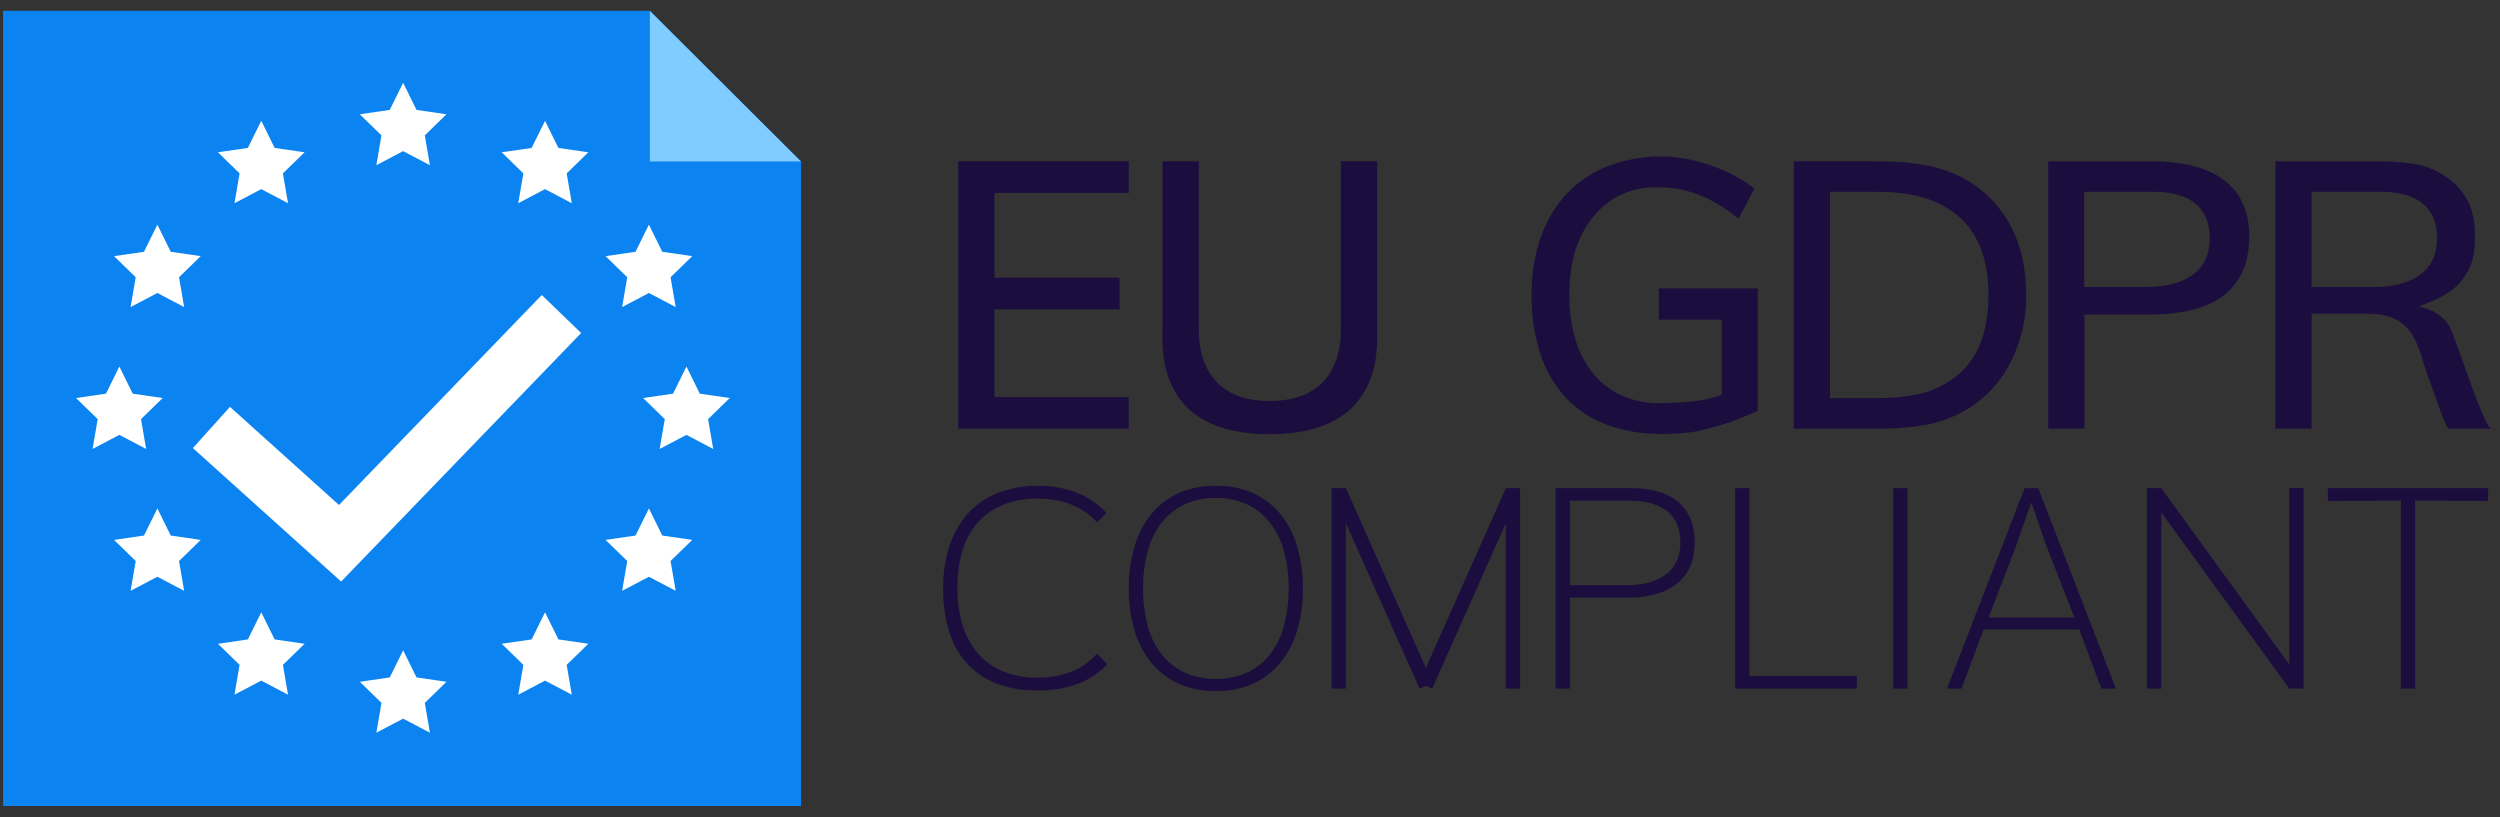 <svg width="205" height="67" viewBox="0 0 205 67" fill="none" xmlns="http://www.w3.org/2000/svg"><rect x="0" y="0" width="205" height="67" fill="#333333" stroke="none"/><path d="M53.285.898H.277V66.074H65.669V13.241L53.285.898Z" fill="#0B83F1"/><path d="M53.285.898H.277V66.074H65.669V13.241L53.285.898Z" fill="#0B83F1"/><path d="M53.285.898H.277V66.074H65.669V13.241L53.285.898Z" fill="#0B83F1"/><path d="m30.861 13.546 2.196-1.154 2.195 1.154-.419-2.445 1.776-1.731-2.455-.357-1.098-2.224-1.098 2.224-2.455.357 1.776 1.731-.419 2.445Zm13.831-3.639-1.098 2.224-2.455.357 1.776 1.731-.419 2.445 2.195-1.154 2.195 1.154-.419-2.445 1.776-1.731-2.455-.357-1.098-2.224ZM51.014 25.18l2.196-1.154 2.195 1.154-.419-2.445 1.776-1.731-2.455-.357-1.098-2.224-1.098 2.224-2.455.357 1.776 1.731-.419 2.445ZM9.787 35.66l2.195 1.154-.419-2.445 1.776-1.731-2.455-.357-1.098-2.224-1.098 2.224-2.455.357 1.776 1.731-.419 2.445 2.195-1.154Zm.922-10.48 2.196-1.154L15.1 25.18l-.419-2.445 1.776-1.731-2.455-.357-1.098-2.224-1.098 2.224-2.455.357 1.776 1.731-.419 2.445Zm8.518-8.517 2.195-1.154 2.196 1.154-.419-2.445 1.776-1.731-2.455-.357-1.098-2.224-1.098 2.224-2.455.357 1.776 1.731-.419 2.445Zm40.614 15.975-2.455-.357-1.098-2.224-1.098 2.224-2.455.357 1.776 1.731-.419 2.445 2.195-1.154 2.195 1.154-.419-2.445 1.776-1.731Zm-5.533 11.277-1.098-2.224-1.098 2.224-2.455.357 1.776 1.731-.419 2.445 2.195-1.154 2.196 1.154-.419-2.445 1.776-1.731-2.455-.357Zm-8.517 8.517-1.098-2.224-1.098 2.224-2.455.357 1.776 1.731-.419 2.445 2.195-1.154 2.195 1.154-.419-2.445 1.776-1.731-2.455-.357Zm-23.27 0-1.098-2.224-1.098 2.224-2.455.357 1.776 1.731-.419 2.445 2.195-1.154 2.196 1.154-.419-2.445 1.776-1.731-2.455-.357Zm-8.518-8.517-1.098-2.224-1.098 2.224-2.455.357 1.776 1.731-.419 2.445 2.196-1.154 2.196 1.154-.419-2.445 1.776-1.731-2.455-.357Zm20.153 11.634-1.098-2.224-1.098 2.224-2.455.357 1.776 1.731-.419 2.445 2.196-1.154 2.195 1.154-.419-2.445 1.776-1.731-2.455-.357Zm10.271-31.359L27.796 41.409l-8.938-8.047-3.043 3.38 12.1 10.894.055.053.002-.002.002.002.055-.061 19.625-20.32-3.228-3.117Z" fill="#fff"/><path d="M65.673 13.241H53.289V.898L65.673 13.241Z" fill="#80CBFF"/><path d="M144.136 33.694V23.649h-8.111v2.562h5.167v6.143c-.677.263-1.383.441-2.103.53-.99.118-1.986.177-2.982.177-1.05.016-2.091-.187-3.057-.596-.897-.39-1.691-.982-2.321-1.73-.69-.82-1.207-1.772-1.517-2.797-.372-1.252-.549-2.553-.526-3.858 0-2.64.664-4.756 1.991-6.346 1.326-1.59 3.066-2.385 5.219-2.385 2.75 0 4.774 1.076 6.661 2.575l1.304-2.451c-1.773-1.453-4.876-2.642-7.604-2.642-1.493-.016-2.976.249-4.371.78-1.273.481-2.423 1.241-3.365 2.224-.965 1.031-1.704 2.252-2.17 3.586-.527 1.527-.784 3.134-.759 4.749-.029 1.68.225 3.352.751 4.948.448 1.346 1.187 2.578 2.163 3.607.947.966 2.103 1.701 3.38 2.15 1.395.485 2.864.724 4.341.707.876.008 1.752-.046 2.621-.162.669-.127 1.331-.289 1.983-.486.605-.165 1.199-.367 1.78-.604.636-.255 1.144-.466 1.525-.633Zm-51.578-1.134H81.547v-7.196h10.259v-2.591H81.547V15.818h11.01v-2.592H78.573v21.925h13.984v-2.591Zm106.525-1.733c.861 2.32 1.121 3.337 1.666 4.325h3.549c-.548 0-2.607-6.437-3.311-8.105-.704-1.669-2.681-1.91-2.681-1.91 1.432-.52 2.762-1.103 3.593-2.183.831-1.08 1.048-2.04 1.048-3.65 0-1.149-.228-2.239-.683-3.014-.455-.774-1.092-1.427-1.855-1.9-.748-.488-1.59-.814-2.471-.957-1.068-.151-2.145-.22-3.222-.206h-8.136v21.925h2.974v-9.428h4.578c3.987-0 4.091 2.782 4.951 5.103Zm-9.529-15.097h5.312c.831 0 4.972-.233 4.972 3.808 0 4.041-4.452 3.993-5.303 3.993h-4.981v-7.802Zm-5.114 3.635c0-6.353-6.867-6.138-8.501-6.138h-7.986v21.925h2.974v-9.357h4.892c2.562 0 8.621-.078 8.621-6.431Zm-8.547 4.167h-4.982v-7.802h5.313c.831 0 4.972-.233 4.972 3.808 0 4.041-4.452 3.993-5.303 3.993Zm-10.988 6.098c.843-1.68 1.268-3.539 1.239-5.419 0-2.14-.395-3.983-1.186-5.529-.765-1.516-1.921-2.8-3.35-3.718-.945-.584-1.977-1.014-3.056-1.274-1.197-.309-2.847-.464-4.95-.464h-6.513v21.925h6.573c1.498.026 2.994-.092 4.469-.353 1.223-.258 2.39-.732 3.447-1.399 1.424-.939 2.572-2.24 3.327-3.77Zm-4.964 1.561c-.821.559-1.745.95-2.719 1.149-1.143.22-2.306.324-3.47.309h-3.689V15.73h3.689c1.13-.021 2.258.083 3.365.309.894.203 1.751.546 2.538 1.016 1.109.653 1.993 1.625 2.539 2.79.571 1.193.856 2.633.856 4.322 0 1.708-.26 3.134-.781 4.278-.499 1.118-1.307 2.071-2.328 2.746Zm-55.825 4.418c9.404 0 8.807-7.181 8.807-8.702V13.226h-2.974v13.753c0 .982.017 5.903-5.833 5.903-5.849 0-5.817-4.966-5.817-5.977V13.226h-2.974v13.679c0 1.561-.612 8.702 8.791 8.702Zm.932 6.615c-.598-.748-1.36-1.349-2.227-1.756-.98-.442-2.047-.659-3.122-.634-1.075-.025-2.142.192-3.123.634-.867.407-1.629 1.008-2.227 1.756-.62.793-1.077 1.701-1.343 2.671-.307 1.091-.457 2.22-.448 3.354-.009 1.133.141 2.263.448 3.354.267.97.724 1.878 1.343 2.671.598.749 1.36 1.349 2.227 1.756.98.442 2.047.659 3.123.634 1.075.025 2.142-.192 3.122-.634.867-.407 1.629-1.008 2.227-1.756.62-.793 1.077-1.701 1.344-2.671.306-1.091.457-2.22.448-3.354.009-1.133-.142-2.263-.448-3.354-.267-.97-.724-1.878-1.344-2.671Zm.261 9.001c-.211.849-.587 1.649-1.107 2.354-.491.653-1.131 1.18-1.866 1.536-.825.383-1.728.571-2.637.549-.91.022-1.812-.166-2.638-.549-.735-.357-1.375-.883-1.866-1.536-.52-.705-.896-1.504-1.107-2.354-.248-.972-.369-1.973-.361-2.976-.009-.999.112-1.996.361-2.964.213-.845.589-1.641 1.107-2.341.493-.655 1.132-1.185 1.866-1.549.823-.391 1.726-.583 2.638-.561.911-.022 1.814.17 2.637.561.734.364 1.373.894 1.866 1.549.518.701.894 1.496 1.107 2.341.249.968.37 1.964.361 2.964.008 1.003-.113 2.004-.361 2.976Zm28.301-11.196h-6.048V56.468h1.17v-7.46h4.704c.813 0 5.524.049 5.524-4.527 0-4.575-4.504-4.453-5.35-4.453Zm-.174 7.956h-4.704v-6.931h4.878c1.377 0 4.18.3 4.18 3.429s-2.994 3.502-4.354 3.502Zm10.014-7.956h-1.169V56.468h9.978v-1.049h-8.809V40.028Zm-19.971.001-6.558 14.727-6.557-14.727h-.001v-.001h-1.169V56.468h1.169V42.903l6.041 13.566.517-.23.517.23 6.041-13.566V56.468h1.169V40.028h-1.169v.001Zm64.236 14.441L177.223 40.029v-.001h-1.17V56.468h1.17V42.018l10.492 14.44.001-0h1.169V40.018h-1.17v14.451Zm-32.471 1.999h1.169V40.028h-1.169v16.44Zm10.773-16.44-6.369 16.44h1.194l1.816-4.854h7.838l1.816 4.854h1.194l-6.369-16.44h-1.12Zm4.081 10.61h-7.042l2.265-5.878 1.219-3.512h.05l1.194 3.464 2.314 5.927Zm20.786-9.562 5.986-.024v15.415h1.169V41.053l5.986.024v-1.049h-13.141v1.049ZM89.876 53.675c-.564.626-1.267 1.111-2.053 1.415-.149.059-.303.11-.458.158-.07.02-.137.042-.209.061-.15.041-.305.077-.465.108-.01.002-.02.004-.031.006-.538.098-1.085.146-1.632.142-.922.013-1.838-.148-2.7-.476-.786-.304-1.489-.789-2.053-1.415-.59-.67-1.034-1.455-1.306-2.305-.322-1.009-.477-2.063-.461-3.122 0-2.406.585-4.236 1.754-5.488 1.15-1.232 2.754-1.857 4.812-1.876 2.057.02 3.661.646 4.812 1.876.023.024.044.05.066.075l.778-.778c-.508-.551-1.111-1.008-1.778-1.35l.006-.02c-.281-.135-.569-.253-.864-.354-.102-.037-.206-.072-.311-.104l-.033-.01c-.09-.028-.181-.054-.273-.079-.058-.017-.114-.034-.174-.05-.695-.178-1.41-.264-2.127-.256-.035 0-.068.002-.102.002-.034-0-.068-.002-.102-.002v.004c-1.088-.001-2.166.201-3.18.594-.939.371-1.778.955-2.451 1.707-.675.774-1.183 1.679-1.493 2.659-.353 1.116-.525 2.281-.51 3.451-.015 1.163.14 2.321.46 3.439.277.97.761 1.869 1.418 2.634.657.745 1.479 1.326 2.401 1.695 1.086.421 2.244.624 3.409.598.032 0 .063-.001.094-.001v.001c.045 0 .089-.002.134-.003.056-.001.111-.002.165-.003 1.064-.004 2.118-.205 3.11-.592.861-.347 1.636-.878 2.271-1.555l-.865-.865c-.022.025-.041.053-.063.078l0.0 0Z" fill="#1C0D3F"/></svg>